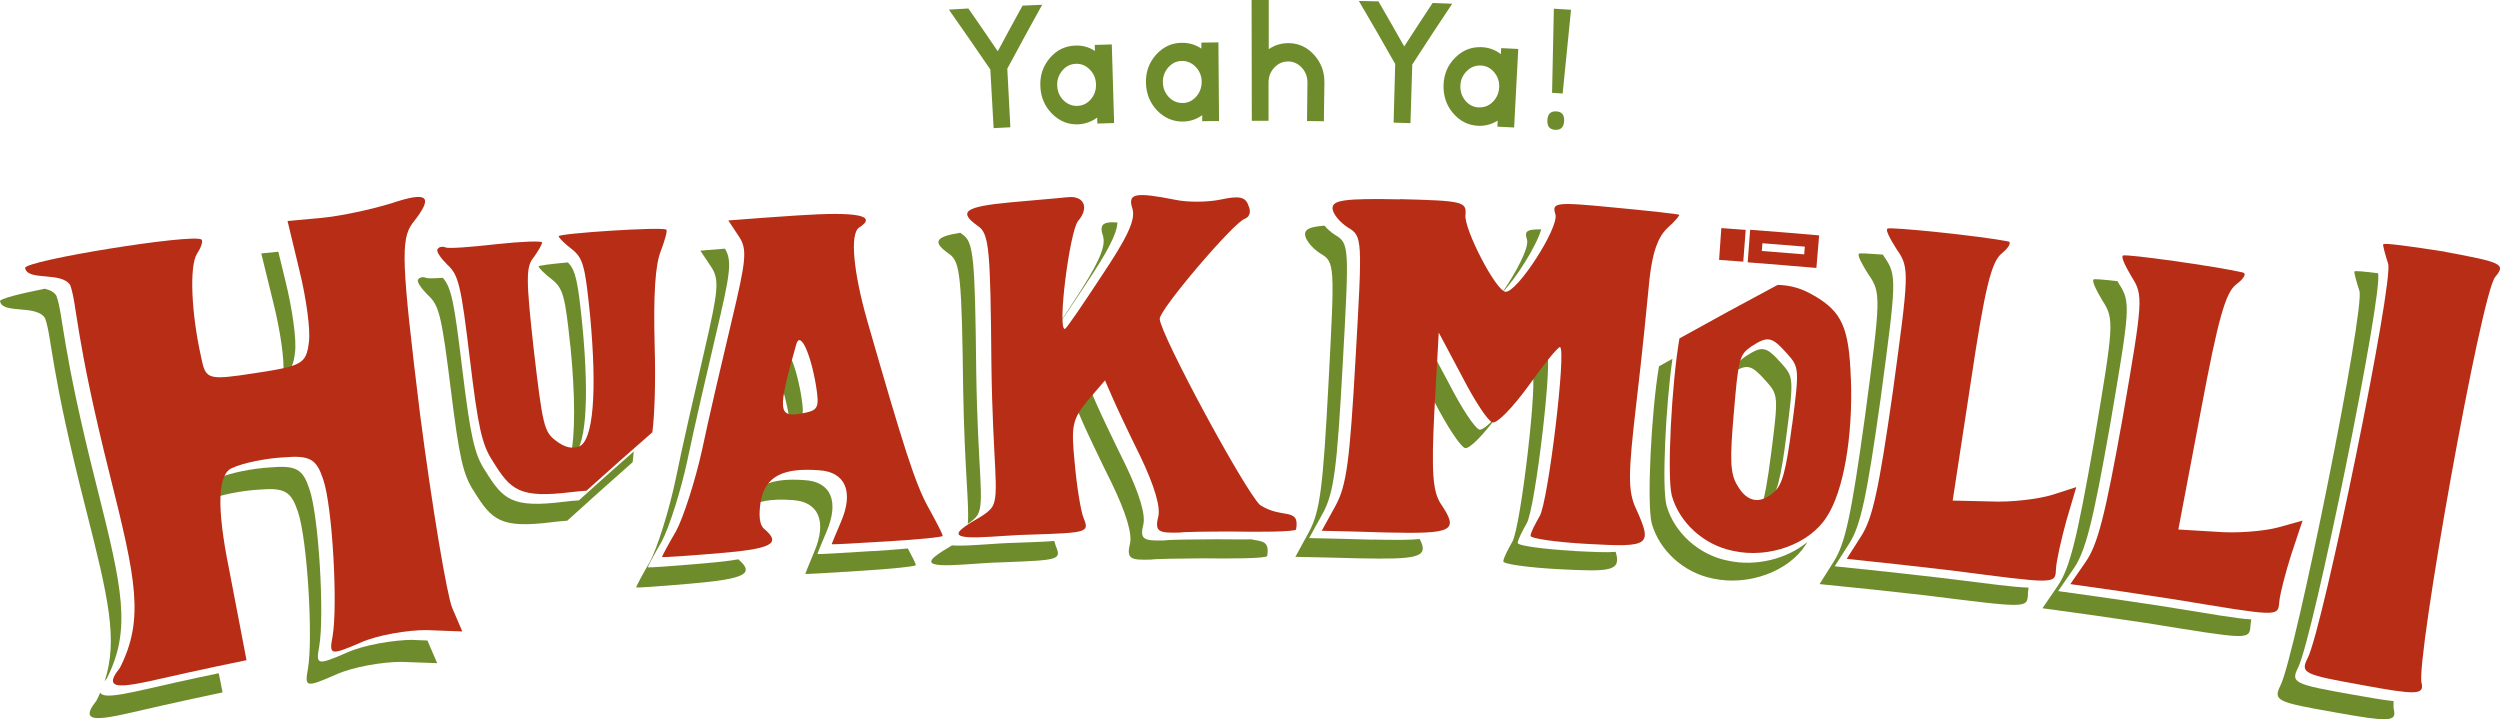 <?xml version="1.0" encoding="UTF-8"?><svg id="Layer_1" xmlns="http://www.w3.org/2000/svg" viewBox="0 0 235.88 67.85"><defs><style>.cls-1{fill:#b72d16;}.cls-1,.cls-2{stroke-width:0px;}.cls-2{fill:#6e8c2c;}</style></defs><path class="cls-2" d="M16.46,64.42c-3.9.86-6.7,1.66-7,.92-.11.26-.23.51-.36.77-2.09,2.63,1.16,1.59,6.36.42,1.84-.41,3.69-.81,5.54-1.2-.12-.6-.24-1.21-.36-1.81-1.4.29-2.79.59-4.19.9Z"/><path class="cls-2" d="M26.72,35.3c.8-.39.98-.95,1.11-2.02.18-1.17-.26-4.21-.91-6.81-.22-.91-.44-1.81-.66-2.72-.54.05-1.08.1-1.61.16.38,1.55.76,3.1,1.14,4.65.64,2.55,1.09,5.52.93,6.74Z"/><path class="cls-2" d="M4.25,30.02c.67,1.85.45,4.7,3.84,17.96,2.13,8.39,3.07,12.39,1.78,16.3.07-.09.14-.18.22-.29,2.32-4.61,1.47-8.44-.97-18.13-3.36-13.26-3.13-16.12-3.8-17.96-.22-.36-.62-.54-1.09-.66C1.78,27.73-.04,28.2,0,28.42c.24,1.25,3.43.28,4.25,1.6Z"/><path class="cls-2" d="M37,23.24c.37-.55.56-.96.55-1.23-.25.33-.43.71-.55,1.23Z"/><path class="cls-2" d="M38.97,60.37c-1.77,0-4.65.48-6.23,1.2-2.85,1.24-2.94,1.17-2.62-.59.5-2.85-.03-12.26-.92-14.82-.62-1.87-1.2-2.28-3.7-2.06-1.64.09-3.84.52-4.89,1.02-1.15.46-1.66.67-1.56,2.31.15-.07.31-.13.49-.21,1.05-.5,3.24-.93,4.87-1.02,2.48-.22,3.06.19,3.69,2.05.9,2.56,1.45,11.96.96,14.82-.32,1.77-.23,1.83,2.61.59,1.57-.73,4.45-1.22,6.21-1.21,1.12.04,2.25.08,3.37.12-.31-.71-.61-1.43-.92-2.14-.46-.02-.91-.03-1.37-.05Z"/><path class="cls-2" d="M75.59,37.3c-.53-3.12-1.51-5.18-1.86-3.88-.19.67-.36,1.28-.5,1.82.4.63.87,2.09,1.19,3.93.04.27.08.51.1.72,1.31-.27,1.39-.56,1.07-2.59Z"/><path class="cls-2" d="M82.36,51.99c-2.89.17-5.23.34-5.24.27,0,0,.37-.94.85-2.06,1.24-2.88.44-4.77-2.08-4.9-3.28-.24-4.91.56-5.41,2.67.89-.69,2.27-.93,4.26-.79,2.51.13,3.31,2.02,2.08,4.9-.48,1.13-.84,2.06-.84,2.06,0,.06,2.34-.11,5.22-.28,2.88-.18,5.21-.42,5.21-.54,0-.13-.31-.75-.75-1.57-.9.08-2.04.17-3.29.25Z"/><path class="cls-2" d="M66.36,53.16c-2.89.25-5.23.42-5.24.36,0-.06.57-1.15,1.32-2.44.69-1.28,1.81-4.79,2.43-7.71.62-2.98,1.87-8.38,2.73-12.03,1.29-5.48,1.5-6.71.8-7.88-.77.06-1.54.12-2.32.19.32.48.64.96.96,1.44.88,1.27.75,2.25-.61,8.14-.85,3.66-2.09,9.06-2.69,12.04-.62,2.92-1.72,6.43-2.41,7.71-.75,1.29-1.32,2.38-1.31,2.44,0,.06,2.34-.11,5.22-.36,5.04-.44,6.02-.92,4.42-2.29-.81.15-1.89.27-3.31.39Z"/><path class="cls-2" d="M89.58,23.98c1.03.71,1.16,2.21,1.3,12.92.13,7.55.6,10.87.43,12.53.38-.25.71-.51.92-.83.72-1.22.02-4.01-.12-13.54-.12-10.72-.24-12.22-1.28-12.93-.08-.06-.15-.11-.23-.17-2.46.39-2.6.91-1.02,2.02Z"/><path class="cls-2" d="M99.38,31.37c.57-.78,1.74-2.53,3.07-4.55,2.03-3.05,2.94-4.74,2.98-5.83-1.48-.11-1.7.27-1.35,1.31.29,1.06-.55,2.77-2.9,6.34-.65,1.01-1.27,1.94-1.79,2.73Z"/><path class="cls-2" d="M114.64,23.16c.41-.17.56-.58.4-1.07-1.86,1.75-5.62,6.21-6.75,8.04,2.11-2.78,5.7-6.79,6.35-6.97Z"/><path class="cls-2" d="M118.13,50.89c-1.08.01-2.3,0-3.29-.01-2.42.01-4.59.04-4.97.11-1.88.04-2.36-.03-2-1.47.24-.94-.36-2.94-1.71-5.73-1.14-2.3-2.37-4.9-2.72-5.71-.21-.48-.41-.95-.62-1.43-.55.64-1.1,1.28-1.65,1.92-.5.62-.84,1.1-1.06,1.61.48-.57.96-1.14,1.45-1.71.21.48.42.95.62,1.43.35.81,1.58,3.41,2.72,5.7,1.35,2.79,1.95,4.79,1.71,5.73-.35,1.45.13,1.52,2,1.47.38-.07,2.54-.1,4.95-.12,2.35.04,5.96.02,6-.22.23-1.4-.41-1.37-1.46-1.56Z"/><path class="cls-2" d="M99.48,51.04c-.79.07-1.93.11-3.57.17-1.92.03-4.74.36-6.09.25-.53.32-1.12.65-1.65,1.09-1.61,1.36,3.55.54,6.53.5,5.27-.2,5.46-.24,4.91-1.55-.04-.11-.09-.27-.14-.46Z"/><path class="cls-2" d="M141.76,27.58c1.29-1.32,3.21-4.37,3.66-5.94-1.53-.02-1.56.26-1.34.99.2.74-1.04,3.1-2.33,4.95Z"/><path class="cls-2" d="M129.55,50.92c-2.01-.06-4.02-.11-6.03-.15.43-.79.86-1.57,1.3-2.36,1.04-1.92,1.33-4.23,1.86-13.9.63-11.35.64-11.54-.75-12.37-.37-.24-.7-.54-.96-.85-1.42.11-1.83.35-1.84.8,0,.5.65,1.32,1.44,1.82,1.39.83,1.37,1.02.77,12.37-.51,9.67-.79,11.97-1.83,13.9-.43.79-.86,1.57-1.29,2.36,2,.04,4.01.08,6.01.14,5.52.11,6.65-.07,5.72-1.82-.96.1-2.4.09-4.42.05Z"/><path class="cls-2" d="M148.57,51.98c-2.98-.16-5.38-.5-5.37-.75.01-.31.43-1.11.84-1.84.81-1.28,2.53-15.94,1.88-15.97-.14,0-.9.87-1.86,2.16.25-.28.41-.43.47-.43.65.03-1.04,14.7-1.85,15.98-.41.73-.83,1.53-.84,1.84,0,.25,2.38.59,5.35.74,4.73.24,5.82.2,5.25-1.64-.86.07-2.12.01-3.89-.08Z"/><path class="cls-2" d="M155.66,22.6c-.14.18-.26.38-.38.6.34-.36.49-.59.41-.6,0,0-.02,0-.03,0Z"/><path class="cls-2" d="M139.58,40.53c-.45-.14-1.73-2.12-2.9-4.41-.72-1.35-1.44-2.71-2.17-4.06-.07,1.3-.14,2.59-.21,3.89.34.64.68,1.28,1.02,1.92,1.17,2.28,2.46,4.26,2.9,4.4.44.14,1.87-1.38,3.29-3.34-.89,1.03-1.64,1.69-1.94,1.6Z"/><path class="cls-2" d="M191.4,55.44c-1.28-.02-3.73-.36-8.44-.94-3.28-.38-6.56-.74-9.85-1.07.45-.72.91-1.44,1.37-2.15,1.07-1.67,1.65-4.35,2.96-13.67,1.49-11.09,1.55-11.65.36-13.35-.05-.08-.1-.16-.15-.24-1.28-.1-2.17-.14-2.24-.09-.21.11.25.97.9,1.99,1.19,1.7,1.13,2.26-.34,13.35-1.29,9.33-1.87,12-2.93,13.68-.45.72-.91,1.44-1.36,2.16,3.27.32,6.55.67,9.82,1.04,9.74,1.21,9.79,1.29,9.84-.13,0-.15.03-.34.06-.57Z"/><path class="cls-2" d="M212.41,58.44c-1.28-.06-3.71-.49-8.41-1.25-3.27-.5-6.54-.97-9.81-1.42.48-.7.96-1.4,1.45-2.1,1.13-1.63,1.81-4.28,3.45-13.56,1.88-11.03,1.97-11.59.84-13.33-.05-.08-.1-.17-.14-.25-1.27-.15-2.17-.22-2.24-.17-.22.1.21.98.83,2.02,1.13,1.74,1.05,2.3-.81,13.33-1.62,9.28-2.3,11.93-3.42,13.57-.48.7-.96,1.4-1.44,2.11,3.26.44,6.53.9,9.78,1.39,9.7,1.56,9.75,1.64,9.85.23.01-.15.04-.34.08-.57Z"/><path class="cls-2" d="M225.83,66.15c-.85-.09-2.07-.29-3.8-.6-5.55-.99-5.93-1.11-5.2-2.56,1.42-2.81,8.08-35.5,7.54-37.21-1.34-.17-2.22-.25-2.23-.16-.03.16.19.94.47,1.81.58,1.59-6.03,34.42-7.44,37.24-.72,1.45-.34,1.58,5.18,2.55,4.98.89,5.79.9,5.52-.24-.04-.14-.05-.42-.03-.82Z"/><path class="cls-2" d="M163.03,52.9c-2.78-.55-5.07-2.67-5.79-5.2-.45-1.74-.08-9.41.56-13.85-.42.24-.85.48-1.27.71-.72,4.18-1.17,12.96-.68,14.84.72,2.54,3.01,4.65,5.79,5.19,3.34.72,7.15-.68,8.75-3.22.05-.07.09-.15.13-.22-1.92,1.58-4.84,2.33-7.48,1.75Z"/><path class="cls-2" d="M166.18,47.84c.24-.13.48-.3.72-.53.74-.66,1.1-1.97,1.66-6.29.7-5.36.66-5.46-.49-6.75-1.43-1.6-1.78-1.68-3.37-.65-.54.37-.84.67-1.05,1.44,1.26-.75,1.67-.57,2.97.89,1.15,1.29,1.19,1.39.5,6.75-.34,2.69-.61,4.21-.94,5.14Z"/><path class="cls-2" d="M53.82,32.64c.47,4.81.45,8.39.02,10.43.04-.01.08-.02.12-.04,1.29-.59,1.68-5.07.99-12.31-.42-4.11-.61-5.19-1.37-5.96-1.57.14-2.77.29-2.76.38.02.15.56.7,1.26,1.23,1.06.85,1.24,1.58,1.73,6.27Z"/><path class="cls-2" d="M54.62,47.21c-.44.03-.9.07-1.39.13-4.95.62-5.76-.2-7.45-2.93-1.02-1.54-1.38-3.17-2.17-9.64-.75-6.21-1.01-7.63-1.83-8.56-.85.06-1.44.07-1.58.01-.23-.12-.6-.08-.74.14-.19.18.27.83.89,1.46,1.09.98,1.31,1.91,2.18,8.88.8,6.47,1.16,8.1,2.18,9.64,1.69,2.73,2.5,3.55,7.43,2.92.49-.06.95-.1,1.38-.13,2.04-1.85,4.09-3.69,6.17-5.52.04-.29.07-.63.1-1.01-1.74,1.53-3.47,3.07-5.18,4.62Z"/><path class="cls-1" d="M171.37,25.28c-2.16-.19-4.32-.36-6.47-.53.08-1.02.16-2.04.23-3.07,2.17.16,4.34.34,6.51.53-.09,1.02-.18,2.04-.26,3.06ZM166.23,23.68c1.33.1,2.66.21,4,.32.02-.24.04-.49.06-.73-1.33-.11-2.67-.22-4-.32-.02.24-.04.49-.06.73Z"/><path class="cls-1" d="M164.49,24.69c-.76-.06-1.53-.11-2.29-.17.07-1,.14-2,.21-3,.77.05,1.53.11,2.3.17-.08,1-.15,2-.23,3Z"/><path class="cls-1" d="M18.99,22.57c.2.13.02.73-.41,1.38-.72,1.18-.54,5.57.4,9.76.43,2.15.62,2.18,5.19,1.48,4.32-.66,4.72-.87,4.97-2.87.18-1.17-.25-4.21-.89-6.81-.37-1.55-.75-3.1-1.12-4.66,1.07-.1,2.14-.2,3.2-.29,1.87-.18,4.75-.81,6.57-1.37,3.54-1.19,4.05-.67,2.03,1.86-1.15,1.53-1.04,3.8.69,17.93,1.15,8.9,2.56,17.2,3.04,18.36.32.75.64,1.49.96,2.24-1.13-.05-2.26-.09-3.38-.13-1.77-.01-4.66.47-6.24,1.19-2.86,1.23-2.95,1.17-2.62-.6.5-2.85,0-12.26-.89-14.82-.62-1.87-1.2-2.28-3.69-2.07-1.64.08-3.84.51-4.9,1.01q-2.05.82-.3,9.47c.55,2.89,1.11,5.77,1.66,8.66-1.86.38-3.71.77-5.57,1.18-5.23,1.15-8.5,2.18-6.38-.45,2.34-4.6,1.5-8.43-.93-18.14-3.33-13.27-3.09-16.12-3.75-17.97-.82-1.32-4.03-.36-4.26-1.62-.13-.7,15.82-3.28,16.63-2.69Z"/><path class="cls-1" d="M68.71,20.8c2.16-.17,4.32-.33,6.48-.47,5.84-.39,7.62.02,5.86,1.15-.88.6-.52,4.22.77,8.76,3.44,11.95,4.51,15.35,5.75,17.6.75,1.36,1.37,2.54,1.37,2.72,0,.12-2.33.35-5.23.52-2.9.17-5.24.32-5.24.26,0,0,.37-.94.86-2.06,1.25-2.87.45-4.77-2.07-4.91-3.4-.26-5.04.6-5.48,2.89-.21,1.35-.14,2.26.33,2.65,1.66,1.4.7,1.88-4.41,2.3-2.89.24-5.24.4-5.24.34,0-.06.57-1.15,1.33-2.44.69-1.28,1.82-4.79,2.46-7.7.62-2.97,1.89-8.37,2.76-12.03,1.4-5.89,1.54-6.87.66-8.14-.32-.48-.64-.96-.96-1.45ZM75.13,32.48c-1.79,6.33-1.72,6.93.52,6.53,1.56-.29,1.68-.48,1.34-2.64-.53-3.12-1.5-5.18-1.86-3.88Z"/><path class="cls-1" d="M100.65,18.62c1.61-.23,2.17.95,1.07,2.23-.79.96-1.98,10.21-1.25,10.19.13,0,1.65-2.24,3.45-4.98,2.38-3.56,3.23-5.26,2.94-6.33-.5-1.49.18-1.64,4.08-.87,1.14.24,3.02.22,4.23-.03,1.74-.38,2.35-.26,2.62.56.27.56.13,1.06-.33,1.25-.97.24-8.08,8.57-8.04,9.45.08,1.49,7.99,16.15,9.46,17.55,2.06,1.37,3.78.17,3.41,2.31-.04.24-3.67.25-6.03.2-2.42,0-4.59.03-4.98.1-1.88.04-2.36-.03-2-1.48.24-.94-.36-2.94-1.7-5.74-1.14-2.3-2.36-4.91-2.7-5.71-.21-.48-.41-.95-.62-1.43-.55.64-1.1,1.28-1.65,1.92-1.45,1.79-1.56,2.36-1.21,5.86.19,2.19.57,4.56.85,5.24.54,1.31.35,1.36-4.94,1.53-3,.03-8.18.83-6.56-.53,1.03-.86,2.33-1.26,2.88-2.1.72-1.22.03-4.01-.09-13.54-.09-10.72-.21-12.22-1.25-12.93-1.93-1.36-1.29-1.84,3.07-2.25,2.28-.21,4.69-.4,5.3-.48Z"/><path class="cls-1" d="M132.09,18.79c5.95.15,6.29.24,6.18,1.48-.17,1.3,2.88,7.22,3.79,7.26,1.11.04,5.03-6.03,4.7-7.29-.35-1.13-.08-1.21,5.53-.66,3.2.3,6,.61,6.13.68.13,0-.3.54-1.08,1.24-.93.88-1.41,2.29-1.7,4.77-.18,1.93-.7,7.15-1.23,11.62-.8,6.83-.83,8.45-.04,10.13,1.58,3.48,1.3,3.63-4.59,3.3-2.98-.16-5.38-.52-5.37-.76.01-.31.43-1.11.85-1.84.81-1.27,2.57-15.94,1.92-15.97-.2,0-1.52,1.61-2.98,3.68-1.46,2-2.94,3.56-3.39,3.42-.45-.14-1.73-2.13-2.9-4.41-.72-1.36-1.44-2.71-2.16-4.06-.14,2.45-.27,4.9-.41,7.36-.3,5.8-.15,7.61.58,8.76,1.77,2.62,1.24,2.89-5.17,2.74-2.01-.06-4.02-.12-6.04-.16.43-.79.87-1.57,1.3-2.36,1.05-1.92,1.34-4.23,1.89-13.89.65-11.35.66-11.54-.73-12.37-.79-.51-1.45-1.33-1.44-1.83,0-.74,1.15-.93,6.37-.82Z"/><path class="cls-1" d="M189.48,22.77c.33.1.07.58-.61,1.14-.97.78-1.59,3.19-2.92,12.13-.57,3.73-1.14,7.46-1.71,11.19,1.18.02,2.35.05,3.53.08,1.96.1,4.56-.22,5.86-.62.76-.24,1.51-.49,2.27-.73-.31,1.06-.63,2.13-.94,3.19-.49,1.78-.95,3.83-.98,4.59-.05,1.41-.11,1.34-9.88.08-3.28-.39-6.57-.75-9.86-1.09.46-.72.91-1.43,1.37-2.15,1.07-1.67,1.66-4.34,2.99-13.67,1.51-11.08,1.58-11.65.38-13.35-.65-1.02-1.11-1.89-.89-1.99.22-.19,8.86.7,11.39,1.21Z"/><path class="cls-1" d="M211.65,25.72c.33.11.05.58-.65,1.11-1,.74-1.7,3.13-3.36,12.01-.71,3.71-1.41,7.41-2.11,11.12,1.18.07,2.35.14,3.53.21,1.95.17,4.57-.05,5.89-.41.76-.22,1.53-.43,2.3-.64-.35,1.05-.7,2.1-1.05,3.15-.56,1.76-1.09,3.79-1.15,4.55-.1,1.41-.16,1.33-9.89-.27-3.27-.51-6.55-.99-9.82-1.44.48-.7.97-1.4,1.45-2.1,1.13-1.63,1.82-4.28,3.48-13.55,1.9-11.02,1.99-11.59.86-13.33-.61-1.04-1.04-1.92-.82-2.02.23-.18,8.84,1.02,11.36,1.61Z"/><path class="cls-1" d="M230.68,23.76c5.44,1,5.76,1.16,4.75,2.37-1.32,1.49-7.51,36.21-6.95,38.31.27,1.14-.54,1.13-5.54.21-5.55-1-5.94-1.12-5.2-2.57,1.43-2.81,8.16-35.62,7.58-37.21-.28-.88-.49-1.66-.46-1.82.03-.16,2.64.2,5.84.7Z"/><path class="cls-1" d="M174.63,35.75c-.16-4.81-.83-6.32-3.44-7.84-1.17-.68-2.15-.99-3.46-1.03-3.12,1.66-6.2,3.34-9.27,5.05-.73,4.18-1.2,12.96-.72,14.84.72,2.54,3.01,4.66,5.8,5.21,3.36.74,7.18-.65,8.8-3.19,1.59-2.4,2.49-7.54,2.3-13.03ZM169.08,40.11c-.56,4.32-.92,5.63-1.67,6.29-1.34,1.23-2.59.99-3.5-.62-.66-1.1-.71-2.35-.32-6.83.43-5.05.51-5.47,1.63-6.25,1.59-1.03,1.95-.95,3.38.65,1.15,1.29,1.19,1.39.49,6.75Z"/><path class="cls-1" d="M55.34,46.29c2.05-1.85,4.12-3.68,6.21-5.5.21-1.6.32-4.66.22-8.09-.13-4.92.05-7.71.58-9.02.39-1.04.64-1.92.52-2.01-.35-.3-10.18.35-10.16.62.02.15.56.7,1.26,1.23,1.06.85,1.24,1.59,1.71,6.28.67,7.24.29,11.72-1.01,12.31-.71.28-1.4.1-2.21-.52-1.14-.84-1.26-1.48-2.1-8.6-.73-6.63-.76-7.84.01-8.73.42-.6.79-1.2.77-1.39-.02-.15-1.96-.09-4.31.17-2.35.27-4.5.43-4.79.31-.23-.12-.61-.08-.74.14-.2.18.26.83.88,1.46,1.09.98,1.31,1.91,2.15,8.89.78,6.48,1.13,8.1,2.15,9.65,1.69,2.74,2.49,3.55,7.45,2.94.49-.06.95-.1,1.39-.13Z"/><path class="cls-2" d="M95.33,12.01c-.63.03-.95.05-1.58.08-.12-2.21-.18-3.32-.31-5.53-1.55-2.27-2.33-3.4-3.91-5.65.74-.05,1.11-.07,1.84-.11,1.12,1.61,1.67,2.42,2.77,4.04.93-1.73,1.39-2.59,2.34-4.31.74-.04,1.11-.05,1.85-.08-1.33,2.41-1.99,3.61-3.29,6.03.11,2.21.17,3.32.29,5.53Z"/><path class="cls-2" d="M105.12,11.61c-.63.02-.95.03-1.58.05,0-.23-.01-.34-.02-.57-.54.4-1.14.61-1.79.64-.93.04-1.76-.29-2.46-.99-.69-.69-1.07-1.56-1.11-2.59-.05-1.03.25-1.91.89-2.67.64-.75,1.44-1.15,2.4-1.18.68-.03,1.3.14,1.86.51,0-.23-.01-.34-.02-.57.64-.02.96-.03,1.61-.05.09,2.97.13,4.46.22,7.43ZM101.66,9.99c.5-.02.93-.23,1.27-.63.34-.4.5-.87.48-1.42-.02-.54-.21-1-.59-1.38-.37-.38-.81-.56-1.31-.54-.51.02-.94.23-1.28.64-.34.4-.51.88-.48,1.42.02.55.22,1.01.59,1.38.37.37.81.55,1.32.53Z"/><path class="cls-2" d="M115.01,11.42c-.63,0-.95,0-1.58.02,0-.23,0-.34,0-.57-.55.39-1.15.59-1.81.6-.93.01-1.75-.33-2.44-1.04-.68-.71-1.03-1.59-1.06-2.61-.02-1.03.29-1.91.95-2.65.66-.74,1.47-1.12,2.43-1.13.68-.01,1.3.17,1.85.55,0-.23,0-.34,0-.57.64,0,.97-.01,1.61-.02.03,2.97.04,4.46.06,7.43ZM111.58,9.72c.5,0,.93-.21,1.28-.6.35-.39.52-.86.52-1.41,0-.54-.19-1-.56-1.39s-.8-.57-1.3-.57c-.51,0-.94.21-1.29.61s-.52.86-.51,1.41c.01.55.2,1.01.56,1.39s.8.56,1.31.56Z"/><path class="cls-2" d="M124.9,11.44c-.63,0-.95-.01-1.58-.02.01-1.45.02-2.18.04-3.63,0-.54-.17-1.01-.53-1.4-.36-.39-.79-.59-1.29-.59-.51,0-.94.19-1.31.58-.36.39-.54.85-.54,1.39,0,1.45,0,2.18,0,3.63-.63,0-.95,0-1.58,0,0-4.56-.01-6.84-.02-11.4.65,0,.97,0,1.62,0,0,1.86,0,2.78,0,4.64.55-.38,1.17-.57,1.85-.57.97,0,1.78.39,2.43,1.11.64.71.98,1.57.97,2.59-.02,1.47-.03,2.2-.05,3.67Z"/><path class="cls-2" d="M133.07,11.62c-.63-.02-.95-.03-1.58-.05.06-2.21.09-3.32.15-5.53-1.35-2.39-2.04-3.58-3.43-5.95.74.01,1.11.02,1.85.04.98,1.7,1.47,2.55,2.43,4.25,1.06-1.64,1.6-2.46,2.68-4.1.74.03,1.11.04,1.85.07-1.53,2.29-2.28,3.44-3.77,5.74-.07,2.21-.1,3.32-.17,5.53Z"/><path class="cls-2" d="M142.86,12.03c-.63-.03-.95-.05-1.58-.08.01-.23.02-.34.03-.57-.57.35-1.18.52-1.84.49-.93-.04-1.73-.44-2.37-1.19-.64-.75-.93-1.65-.9-2.67.04-1.03.41-1.89,1.11-2.58.7-.7,1.53-1.02,2.49-.98.68.03,1.28.25,1.81.66.01-.23.02-.34.03-.57.64.03.96.05,1.61.08-.16,2.97-.23,4.45-.39,7.42ZM139.54,10.13c.5.02.94-.15,1.31-.52.37-.37.57-.83.6-1.37.03-.54-.13-1.01-.47-1.42s-.76-.62-1.26-.64c-.51-.02-.95.15-1.33.53s-.58.83-.6,1.37c-.02.55.14,1.02.47,1.42.34.4.76.61,1.27.64Z"/><path class="cls-2" d="M147.44,8.82c-.4-.02-.6-.04-1-.06.07-3.17.11-4.76.17-7.94.65.04.97.06,1.62.1-.32,3.16-.48,4.74-.79,7.9ZM146.73,12.25c-.52-.03-.77-.34-.73-.92.03-.58.31-.85.84-.82.53.03.78.34.74.92-.04.58-.32.85-.85.82Z"/></svg>